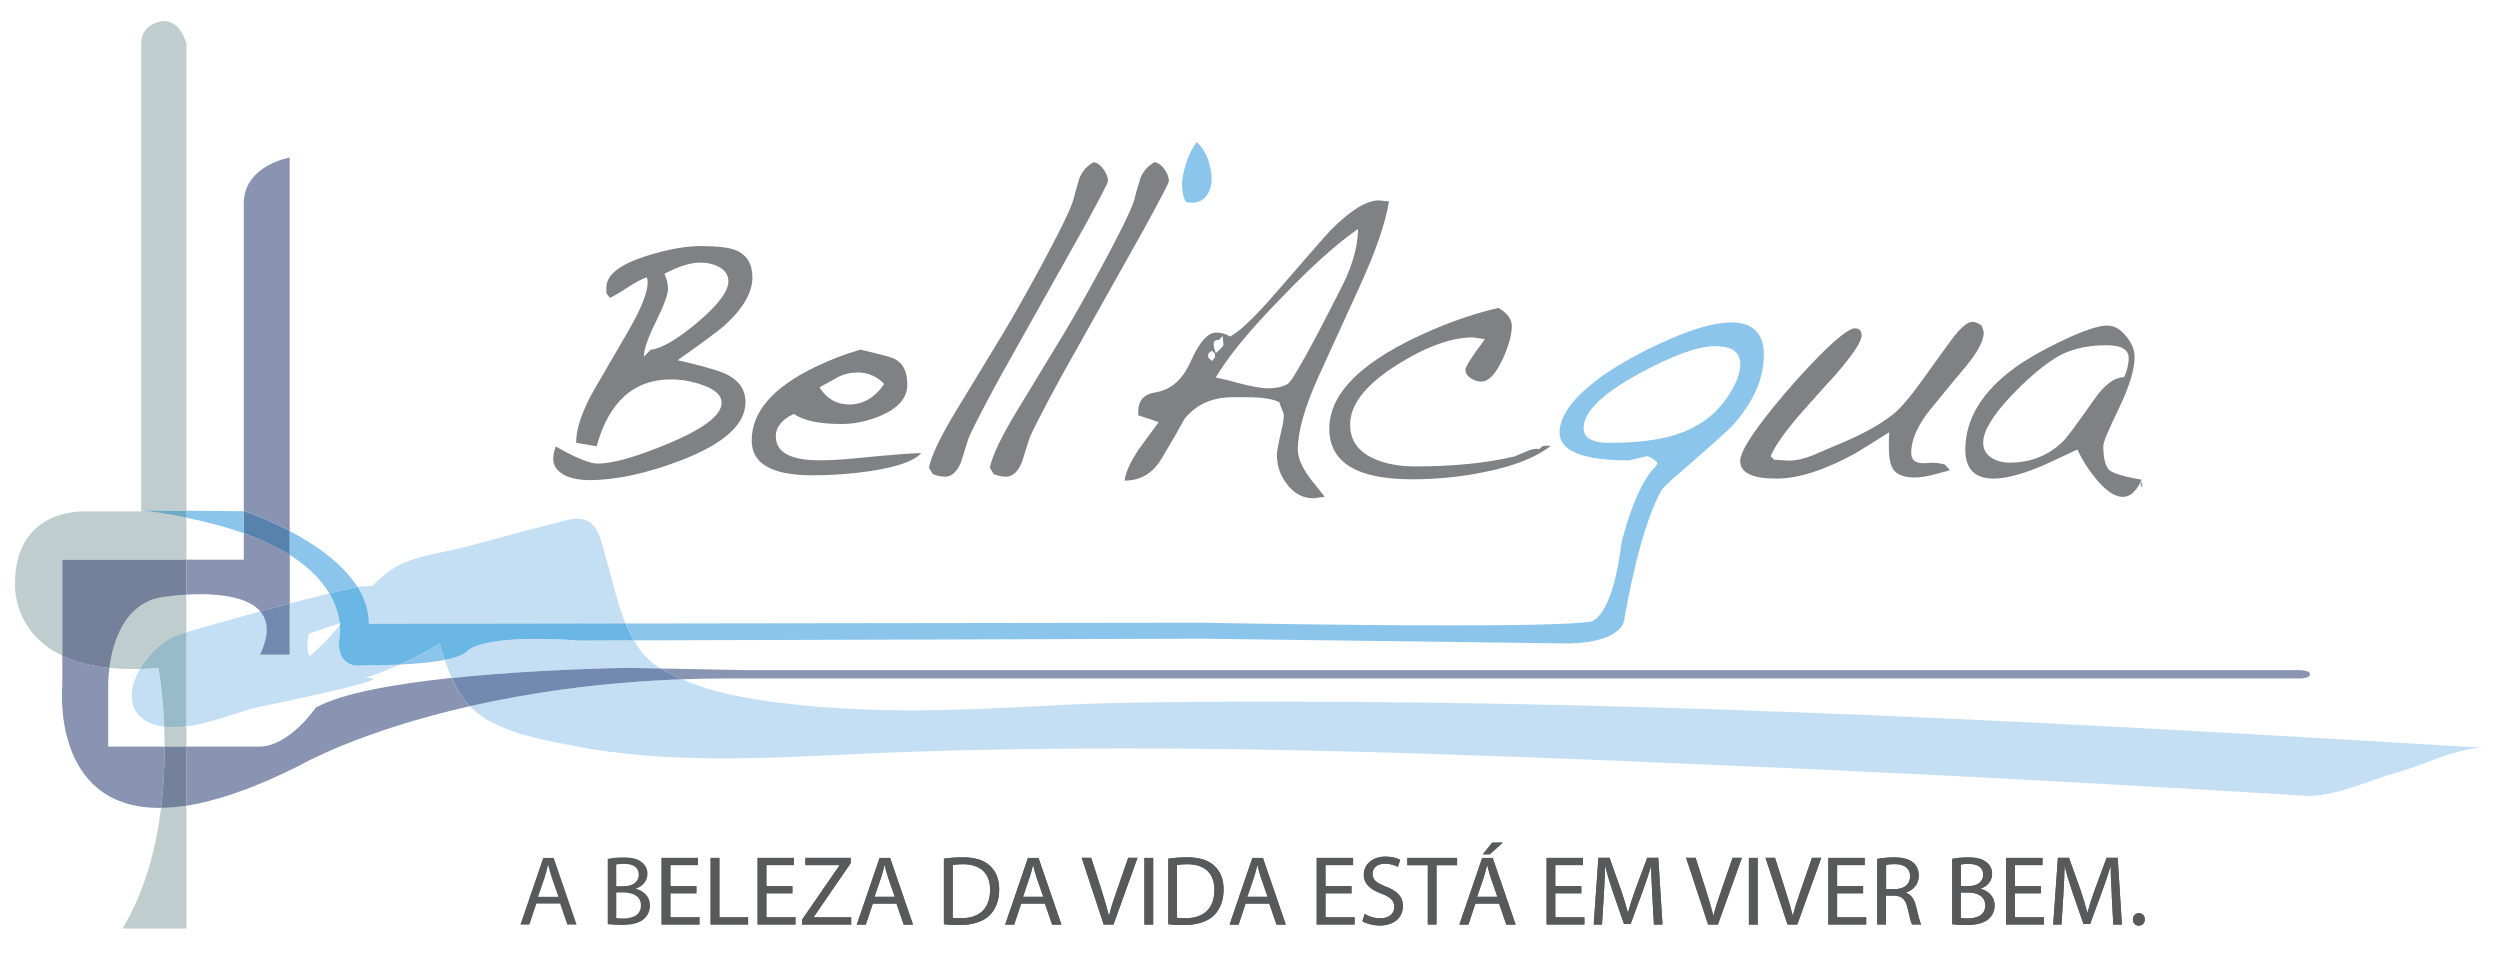 <?xml version="1.0" encoding="UTF-8"?>
<svg xmlns="http://www.w3.org/2000/svg" id="Layer_1" data-name="Layer 1" viewBox="0 0 250 97.87">
  <defs>
    <style>
      .cls-1 {
        fill: #5782ad;
      }

      .cls-1, .cls-2, .cls-3, .cls-4, .cls-5, .cls-6, .cls-7, .cls-8, .cls-9, .cls-10, .cls-11, .cls-12 {
        stroke-width: 0px;
      }

      .cls-2 {
        fill: #73819a;
      }

      .cls-3 {
        fill: #808184;
      }

      .cls-4 {
        fill: #71a9c4;
      }

      .cls-5 {
        fill: #98bac9;
      }

      .cls-6 {
        fill: #8993b2;
      }

      .cls-7 {
        fill: #58595b;
      }

      .cls-8 {
        fill: #c0cdce;
      }

      .cls-9 {
        fill: #728aaf;
      }

      .cls-10 {
        fill: #c4dff4;
      }

      .cls-11 {
        fill: #6ab6e5;
      }

      .cls-12 {
        fill: #8bc5eb;
      }
    </style>
  </defs>
  <g>
    <path class="cls-10" d="M57.69,51.82s-.1.03-.14.04c-.24.02-.5.06-.78.13-3.37.84-6.72,1.75-10.07,2.66-2.13.58-5.08.89-7.03,1.99-.89.51-1.69,1.19-2.44,1.96-.09,0-.19,0-.28,0-.41,0-.81.03-1.21.11.71,1.12,1.14,2.36,1.14,3.71l25.69-.04c-.87-2.13-1.37-4.53-1.91-6.37-.6-2.11-.89-4.14-2.91-4.14-.06,0-.13,0-.19,0,.04-.01.07-.02.11-.04M32.94,59.34c-1.32.32-2.65.66-3.96,1.01v5.12h-2.97c.97-2.04.8-3.41.02-4.33-2.47.68-4.93,1.38-7.38,2.08v9.42c2.23-.29,4.64-1.21,6.59-1.8,9.78-2.03,13.63-3.05,11.53-3.05-.08,0-.16,0-.25,0,1.18-.39,2.35-.83,3.48-1.33-1.08.05-2.32.08-3.77.08,0,0-.15.03-.37.03-.66,0-1.97-.26-1.97-2.37,0,0,.19-.67.1-1.71-.3.37-.6.72-.9,1.06-.66.73-1.38,1.43-2.15,2.1-.28-.73-.25-1.51-.03-2.27,1.04-.37,1.89-.69,2.27-.79.16-.04.44-.14.8-.27-.09-.83-.36-1.87-1.03-2.99M53.69,63.9c-2.71,0-5.93.23-7.02,1.25,0,0-.2.45-2.19.85.21.61.43,1.22.69,1.8,8.53-.9,17.46-1.01,17.46-1.01l3.47.07c-.16-.1-.32-.2-.48-.31-.92-.61-1.64-1.48-2.22-2.5l-5.47.02s-1.94-.17-4.24-.17M15.84,66.8c-.65.05-1.26.09-1.86.1-1.33,2.35-1.25,5.07,2.09,5.72.12.02.23.04.35.06-.15-3.51-.58-5.87-.58-5.87M68.17,67.93c-8.43.31-15.51,1.39-21.2,2.69.09.09.18.18.27.26,2.5,2.3,6.69,3.03,9.87,3.66,5.04,1,10.12,1.3,15.21,1.3,6.14,0,12.3-.44,18.42-.65,7.14-.25,14.3-.35,21.45-.35,21.59,0,43.21.96,64.73,1.89,17.93.78,35.84,1.76,53.76,2.85.11,0,.22.01.34.01,2.63,0,6.18-1.66,8.59-2.31,2.34-.63,6.08-2.49,8.61-2.49.09,0,.19,0,.28,0-40.28-2.44-80.68-4.63-121.05-4.63-2.06,0-4.11,0-6.17.02-5.34.03-10.7.07-16.03.36-4.71.26-9.4.49-14.1.49-3.85,0-7.7-.15-11.56-.57-3.69-.4-7.86-.98-11.41-2.54"></path>
    <path class="cls-8" d="M16.35,2.09s-2.23.19-2.23,2.23v46.7l4.53.04V4.39s-.53-2.3-2.3-2.3M14.12,51.03v.11h-5.58s-.07,0-.2,0c-1.14,0-6.84.34-6.84,7.23,0,0-.31,4.79,4.73,7.19v-9.6h12.41v-4.2c-1.38-.28-2.89-.53-4.53-.73M18.64,59.46c-1.12.06-1.89.18-1.89.18-4.31.32-5.49,4.67-5.81,7.15.73.07,1.51.11,2.35.11.23,0,.46,0,.69,0,.91-1.61,2.49-3.05,4.11-3.52.18-.05.36-.1.54-.16v-3.76ZM18.64,72.64c-.44.06-.88.09-1.3.09-.31,0-.62-.02-.92-.06.03.63.04,1.29.04,1.99h2.18v-2.03Z"></path>
    <path class="cls-5" d="M18.64,63.22c-.18.05-.36.1-.54.16-1.63.47-3.2,1.91-4.11,3.52.59-.02,1.21-.05,1.85-.1,0,0,.44,2.36.58,5.87.3.04.61.06.92.06.42,0,.86-.03,1.3-.09v-9.42Z"></path>
    <path class="cls-8" d="M18.64,80.57c-.91.14-1.75.21-2.53.22-.5,4.02-1.61,8.32-3.86,12.06h6.39v-12.28Z"></path>
    <path class="cls-6" d="M28.97,15.75s-4.59.79-4.59,4.59v30.78h.03s2.09.68,4.56,1.98V15.75ZM24.38,53.32v2.65h-5.73v3.49c.42-.02.88-.04,1.38-.04,2.16,0,4.8.32,6,1.72.98-.27,1.96-.53,2.95-.79v-4.86c-1.22-.77-2.73-1.51-4.59-2.17"></path>
    <path class="cls-9" d="M28.97,60.35c-.98.26-1.97.52-2.95.79.78.91.95,2.28-.02,4.33h2.97v-5.12Z"></path>
    <path class="cls-6" d="M6.23,65.57v2.94s-1.21,12.28,9.72,12.28c.05,0,.11,0,.16,0,.27-2.17.36-4.26.35-6.13h-5.64v-6.16s-.01-.7.12-1.71c-1.94-.2-3.49-.64-4.71-1.23M66.1,66.85c.66.4,1.35.76,2.07,1.08,1.61-.06,3.27-.09,4.98-.09h156.62s.04.01.11.01c.3,0,1.12-.04,1.12-.43,0,0,.12-.41-1.27-.41H74.2l-8.1-.16ZM45.17,67.79c-5.56.59-10.95,1.51-13.58,2.96,0,0-2.66,3.91-5.68,3.91h-7.27v5.91c3.01-.47,6.73-1.71,11.35-4.04,0,0,5.8-3.37,16.98-5.91-.75-.78-1.33-1.77-1.8-2.82"></path>
    <path class="cls-9" d="M62.64,66.79s-8.93.11-17.46,1.01c.47,1.06,1.05,2.04,1.8,2.82,5.69-1.29,12.78-2.38,21.2-2.69-.72-.32-1.41-.67-2.07-1.08l-3.47-.07Z"></path>
    <path class="cls-2" d="M18.64,55.97H6.23v9.6c1.23.58,2.77,1.03,4.71,1.23.32-2.48,1.5-6.83,5.81-7.15,0,0,.77-.12,1.89-.18v-3.49ZM18.64,74.66h-2.18c0,1.87-.08,3.96-.35,6.13.78,0,1.62-.08,2.53-.22v-5.91Z"></path>
    <path class="cls-3" d="M70.17,24.6c-1.6,0-3.46.34-5.57,1.01-2.64.84-3.96,1.88-3.96,3.13v.51c0,.09.12.28.36.53.39-.17,1-.53,1.83-1.08.77-.5,1.39-.82,1.87-.97l.07.47c0,1.03-.63,2.62-1.87,4.78-1.65,2.85-2.8,4.83-3.45,5.93-1.23,2.16-1.84,3.95-1.84,5.36l2.05.36c1.23-4.45,3.71-6.69,7.44-6.69,1,0,2.01.17,3.01.51,1.36.45,2.05,1.06,2.05,1.83,0,1.23-1.77,2.58-5.31,4.07-3.22,1.34-5.57,2.01-7.08,2.01-.79,0-2.19-.57-4.2-1.72-.17.53-.25.93-.25,1.22,0,.75.42,1.32,1.29,1.73.69.29,1.46.42,2.3.42,2.68,0,5.77-.66,9.28-2.01,4.24-1.65,6.36-3.58,6.36-5.78,0-1.44-.86-2.46-2.55-3.06-.96-.33-2.37-.72-4.24-1.14,2.61-1.84,4.18-3.01,4.71-3.49,1.84-1.68,2.77-3.27,2.77-4.79,0-1.36-.56-2.28-1.69-2.73-.65-.26-1.78-.4-3.38-.4M64.39,35.64c0-.7.4-1.85,1.2-3.47.8-1.62,1.21-2.72,1.21-3.29,0-.48-.12-.98-.36-1.51.77-.38,1.36-.65,1.8-.78.65-.22,1.26-.33,1.86-.33.67,0,1.27.15,1.8.43.63.34.94.82.94,1.44,0,1.01-1.06,2.4-3.16,4.17-2.02,1.68-3.55,2.56-4.6,2.67l-.68.68Z"></path>
    <path class="cls-3" d="M86.06,34.96c-1.59.45-3.11,1.04-4.56,1.75-4.22,2.04-6.33,4.48-6.33,7.34,0,2.32,2.02,3.48,6.07,3.48,1.96,0,3.9-.14,5.79-.42,2.68-.41,4.38-1,5.1-1.8-.88,0-3.01.17-6.39.5-1.44.15-2.7.22-3.78.22-2.92,0-4.38-.8-4.38-2.41,0-.91.6-1.66,1.8-2.23.96.67,2.54,1.01,4.74,1.01,1.41,0,2.8-.3,4.17-.93,1.63-.74,2.44-1.75,2.44-3.02,0-1.44-.54-2.34-1.61-2.7-.51-.17-1.52-.42-3.05-.78M84.9,40.45c-1.24,0-2.23-.58-2.95-1.72,1.2-.65,1.81-.99,1.83-1.01.6-.31,1.27-.47,2.01-.47,1.03,0,1.91.39,2.63,1.15-.93,1.36-2.11,2.05-3.52,2.05"></path>
    <path class="cls-3" d="M109.34,16.23c-.65.36-1.12.89-1.4,1.61-.31,1.03-.52,1.75-.61,2.16-.55,1.96-5.42,10.72-7.19,13.62l-4.56,7.51c-1.53,2.52-2.43,4.4-2.69,5.64l.4.65c.45.17.86.25,1.22.25.65,0,1.18-.48,1.59-1.44l.72-2.3c.19-.57,1.25-2.66,3.2-6.25l8.37-14.92c1.61-2.95,2.41-4.49,2.41-4.64,0-.38-.15-.78-.45-1.2-.3-.42-.63-.65-.99-.7"></path>
    <path class="cls-3" d="M115.43,16.23c-.65.36-1.12.89-1.4,1.61-.31,1.03-.52,1.75-.61,2.16-.55,1.96-5.42,10.72-7.19,13.62l-4.56,7.51c-1.53,2.52-2.43,4.4-2.69,5.64l.4.65c.45.17.86.25,1.22.25.65,0,1.18-.48,1.59-1.44l.72-2.3c.19-.57,1.25-2.66,3.2-6.25l8.37-14.92c1.6-2.95,2.41-4.49,2.41-4.64,0-.38-.15-.78-.45-1.2-.3-.42-.63-.65-.99-.7"></path>
    <path class="cls-12" d="M119.65,14.21c-.61.9-1.03,1.87-1.26,2.91-.3,1.23-.23,2.26.19,3.08.23.05.44.07.64.07.64,0,1.14-.26,1.49-.78.48-.7.58-1.63.3-2.78-.24-1.11-.7-1.94-1.36-2.51"></path>
    <path class="cls-3" d="M137.89,20.04c-1.27,0-2.89,1.01-4.89,3.05-.48.51-2.25,2.53-5.32,6.08-2.1,2.44-3.66,3.94-4.67,4.49-.39-.27-.86-.4-1.4-.4-.84,0-1.69.97-2.55,2.91-.81,1.8-1.97,2.82-3.48,3.06-1.17.17-1.76.81-1.76,1.94v.36l2.05.68c-1.14,1.56-1.82,2.49-2.05,2.8-.81,1.24-1.27,2.27-1.36,3.05,1.59,0,2.8-.72,3.67-2.15,1.01-1.68,1.78-3.02,2.33-4.03,1.15-1.44,2.77-2.16,4.85-2.16h1.33c1.59,0,2.68.18,3.31.51,0,.07.06.28.21.61.15.34.22.55.22.65,0,.36-.07.85-.22,1.47-.31,1.35-.47,2.18-.47,2.52,0,1.08.32,2.05.98,2.9.72.96,1.59,1.44,2.62,1.44.19,0,.34,0,.43-.04l.76-.1-1.3-1.62c-.93-1.2-1.4-2.22-1.4-3.09,0-1.84.7-4.29,2.08-7.33l4.1-8.98c1.6-3.5,2.58-6.33,2.94-8.52l-1.01-.1ZM126.86,38.83c-.75,0-1.86-.2-3.35-.61-.6-.18-1.25-.32-1.94-.47,1.25-2.11,3.42-4.76,6.54-7.94,3-3.14,5.56-5.44,7.69-6.91,0,1.42-.39,3.02-1.15,4.79-.36.79-1.33,2.69-2.9,5.71-1.68,3.16-2.67,4.83-2.99,5-.53.29-1.16.43-1.9.43M121.58,35.31c-.15-.39-.21-.68-.21-.89-.03-.3.15-.43.54-.43l.36-.4.07.89c0,.12-.26.4-.76.83M121.18,36.1l-.36-.36v-.36l.36-.32.32.32v.36l-.32.36Z"></path>
    <path class="cls-3" d="M149.85,30.79c-2.13.48-4.36,1.23-6.69,2.23-6.82,2.94-10.23,6.22-10.23,9.85,0,3.37,2.75,5.06,8.26,5.06,2.49,0,4.9-.24,7.22-.72,2.92-.57,5.13-1.44,6.61-2.58l-.07-.07-.68.04-.36.32c-.06-.03-.16-.04-.25-.04-.29,0-.65.09-1.08.29-.67.28-1.04.44-1.12.47-2.73.66-6.05,1-9.95,1-1.68,0-3.09-.28-4.24-.83-1.51-.72-2.26-1.83-2.26-3.34,0-2.04,1.59-4.05,4.78-6.04,2.88-1.8,5.38-2.69,7.51-2.69.39.05.78.1,1.19.18-1.29,1.72-1.95,2.75-1.95,3.05,0,.34.18.62.53.85.35.23.7.34,1.06.34.74,0,1.46-.77,2.16-2.3.6-1.32.89-2.41.89-3.27,0-.67-.44-1.27-1.33-1.8"></path>
    <path class="cls-3" d="M197.23,32.18c-.51,0-1.24.65-2.2,1.95-1.38,1.92-2.34,3.25-2.87,3.98-1.2,1.66-2.15,2.76-2.84,3.31-1.35,1.08-3.28,2.13-5.83,3.16-1.01.43-1.76.76-2.26.97-.84.34-1.63.51-2.37.51-.18,0-.41-.02-.72-.04-.31-.03-.55-.04-.72-.04l-.36-.36c.45-1.05,1.46-2.48,3.02-4.28,1.53-1.72,2.68-3.01,3.45-3.84,1.75-2.01,2.63-3.33,2.63-3.95,0-.48-.23-.72-.68-.72-.55,0-1.79.97-3.71,2.91-1.46,1.48-2.94,3.15-4.45,5-2.2,2.71-3.3,4.49-3.3,5.36,0,1.17,1.21,1.76,3.62,1.76,2.18,0,4.78-.83,7.8-2.48.66-.39,1.84-1.11,3.49-2.16-.03.29-.04.56-.04.83v.82c0,1,.17,1.72.5,2.16.41.48,1.11.72,2.09.72.45,0,1.03-.08,1.75-.25,1.08-.28,1.67-.44,1.76-.47l-.5-.57c-.41-.12-.79-.18-1.15-.18h-.36c-.17.03-.34.04-.53.04-.03,0-.07,0-.1,0-.83,0-1.23-.34-1.23-1.01,0-1.32.63-2.77,1.9-4.35,1.7-2.08,2.89-3.52,3.56-4.31,1.2-1.44,1.8-2.59,1.8-3.45l-.22-.65c-.33-.24-.65-.37-.93-.37"></path>
    <path class="cls-3" d="M210.76,32.55c-.93,0-2.51.54-4.74,1.61-1.87.91-3.36,1.76-4.45,2.55-3.36,2.42-5.04,5.18-5.04,8.27,0,1.92.95,2.88,2.84,2.88,1.08,0,2.51-.35,4.28-1.04.72-.29,2.08-.91,4.09-1.87.48,1.05,1.11,2.04,1.87,2.95.98,1.19,1.88,1.79,2.69,1.79.72,0,1.35-.57,1.87-1.72-1.92-.33-3.02-.68-3.31-1.04-.36-.42-.53-1.22-.53-2.37,0-.33.52-1.58,1.56-3.72,1.04-2.15,1.57-3.87,1.57-5.19,0-.67-.29-1.36-.87-2.06-.57-.69-1.18-1.03-1.83-1.03M201.02,46.27c-.72,0-1.33-.16-1.83-.47-.58-.35-.87-.87-.87-1.54,0-1.12.91-2.66,2.73-4.6,1.44-1.53,2.83-2.75,4.17-3.66,1.44-.99,3.25-1.48,5.43-1.48,1.48,0,2.22.43,2.22,1.29,0,.6-.16,1.24-.46,1.91-.96,0-1.95.74-2.99,2.22-1.68,2.4-2.69,3.77-3.05,4.13-1.48,1.47-3.27,2.19-5.36,2.19M214.22,48.25h-.15v.21h.07v.11h-.07v.1h.15v-.29h-.07v-.07h.07v-.06Z"></path>
    <path class="cls-12" d="M173.07,32.25c-1.71,0-4.08.7-7.12,2.12-2.37,1.1-4.41,2.27-6.11,3.51-2.58,1.95-3.88,3.73-3.88,5.36,0,1.87,2.31,2.8,6.94,2.8.6-.14,1.21-.29,1.83-.43.51.19.86.43,1.04.72-.07.12-.15.22-.22.32-2.09,2.03-3.4,7.62-3.4,7.62-.95,7.78-3.09,7.9-3.14,7.9-1.78.28-7.44.37-13.9.37-11.23,0-24.9-.27-24.9-.27l-57.61.08c.24.59.51,1.16.82,1.69l56.79-.17,36.84.48c5.17-.18,5.35-2.26,5.35-2.26,1.84-10.52,3.88-13.25,3.88-13.25,0,0,.39-.4,1.17-1.12h.02c3.48-3.02,5.42-4.75,5.83-5.21,2.06-2.32,3.09-4.67,3.09-7.04,0-2.15-1.11-3.23-3.3-3.23M161.02,44.29c-1.77,0-2.66-.49-2.66-1.48,0-1.6,1.83-3.41,5.5-5.42,3.36-1.84,5.9-2.77,7.65-2.77s2.52.62,2.52,1.86c0,.82-.39,1.83-1.15,3.02-1.2,1.89-2.95,3.21-5.25,3.95-1.7.55-3.9.83-6.61.83M14.07,51.03s.03,0,.05,0h0s-.05,0-.05,0ZM18.64,51.07v.7c2.21.45,4.11.97,5.73,1.55v-2.2l-5.73-.05ZM28.97,53.1v2.39c2,1.26,3.23,2.61,3.96,3.85.83-.2,1.67-.4,2.5-.59.1-.02.21-.04.31-.06-1.53-2.42-4.34-4.31-6.78-5.59M34.17,62.26c-.07.03-.14.05-.2.07,0,.05.01.11.02.16.06-.08.13-.15.19-.23M43.96,64.35c-1.26.78-2.55,1.48-3.84,2.05-.04.02-.08.04-.13.06,2.07-.1,3.5-.28,4.49-.47-.19-.55-.36-1.1-.52-1.64"></path>
    <path class="cls-11" d="M35.75,58.69c-.1.02-.21.04-.31.06-.83.19-1.67.39-2.5.59.66,1.12.94,2.16,1.03,2.99.06-.02.13-.05.2-.07-.06.08-.13.15-.19.23.09,1.05-.1,1.71-.1,1.71,0,2.11,1.31,2.37,1.97,2.37.22,0,.37-.03.37-.03,1.45,0,2.7-.03,3.77-.08.04-.02.09-.04.13-.06,1.29-.57,2.58-1.27,3.84-2.05.16.53.33,1.08.52,1.64,1.99-.39,2.19-.85,2.19-.85,1.1-1.01,4.31-1.25,7.02-1.25,2.3,0,4.24.17,4.24.17l5.47-.02c-.31-.53-.58-1.1-.82-1.69l-25.69.04c0-1.35-.44-2.58-1.14-3.71"></path>
    <path class="cls-4" d="M14.12,51.03h0c1.64.21,3.14.46,4.53.74v-.7l-4.53-.04Z"></path>
    <path class="cls-1" d="M24.38,51.12v2.2c1.86.67,3.37,1.41,4.59,2.17v-2.39c-2.47-1.3-4.56-1.98-4.56-1.98h-.03Z"></path>
    <path class="cls-7" d="M55.84,89.68l-.67-1.92c-.14-.43-.24-.83-.34-1.22h-.03c-.09.39-.2.8-.33,1.21l-.66,1.93h2.02ZM53.64,90.36l-.7,2.1h-.9l2.28-6.67h1.05l2.29,6.67h-.93l-.72-2.1h-2.38Z"></path>
    <path class="cls-7" d="M61.63,91.8c.18.03.42.04.73.04.9,0,1.73-.33,1.73-1.3,0-.9-.79-1.29-1.74-1.29h-.72v2.54ZM61.63,88.61h.79c.91,0,1.45-.48,1.45-1.13,0-.77-.59-1.09-1.47-1.09-.4,0-.63.03-.77.06v2.16ZM60.77,85.89c.38-.09.99-.15,1.58-.15.87,0,1.43.15,1.83.48.35.26.57.65.57,1.18,0,.65-.44,1.22-1.14,1.46v.03c.64.15,1.39.67,1.39,1.66,0,.57-.23,1.01-.58,1.33-.46.43-1.22.62-2.31.62-.6,0-1.05-.04-1.34-.08v-6.55Z"></path>
  </g>
  <polygon class="cls-7" points="69.64 89.33 67.04 89.33 67.04 91.73 69.95 91.73 69.95 92.45 66.16 92.45 66.16 85.79 69.8 85.79 69.8 86.51 67.04 86.51 67.04 88.61 69.64 88.61 69.64 89.33"></polygon>
  <polygon class="cls-7" points="71.06 85.79 71.94 85.79 71.94 91.73 74.81 91.73 74.81 92.45 71.06 92.45 71.06 85.79"></polygon>
  <polygon class="cls-7" points="79.24 89.33 76.64 89.33 76.64 91.73 79.55 91.73 79.55 92.45 75.76 92.45 75.76 85.79 79.4 85.79 79.4 86.51 76.64 86.51 76.64 88.61 79.24 88.61 79.24 89.33"></polygon>
  <polygon class="cls-7" points="80.22 91.95 83.95 86.54 83.95 86.51 80.54 86.51 80.54 85.79 85.07 85.79 85.07 86.31 81.37 91.7 81.37 91.73 85.12 91.73 85.12 92.45 80.22 92.45 80.22 91.95"></polygon>
  <g>
    <path class="cls-7" d="M89.48,89.68l-.67-1.92c-.14-.43-.24-.83-.34-1.22h-.03c-.09.39-.2.8-.33,1.21l-.66,1.93h2.02ZM87.28,90.36l-.7,2.1h-.9l2.28-6.67h1.05l2.29,6.67h-.93l-.72-2.1h-2.38Z"></path>
    <path class="cls-7" d="M95.27,91.78c.22.04.54.04.88.04,1.85,0,2.86-1.03,2.86-2.83.01-1.59-.89-2.57-2.72-2.57-.45,0-.79.04-1.02.09v5.27ZM94.39,85.87c.54-.08,1.17-.14,1.85-.14,1.25,0,2.13.28,2.72.82.61.54.96,1.32.96,2.4s-.35,1.98-.97,2.59c-.64.62-1.67.96-2.98.96-.63,0-1.13-.02-1.58-.08v-6.56Z"></path>
    <path class="cls-7" d="M104.33,89.68l-.67-1.92c-.14-.43-.24-.83-.34-1.22h-.03c-.09.39-.2.8-.33,1.21l-.66,1.93h2.02ZM102.12,90.36l-.7,2.1h-.9l2.28-6.67h1.05l2.29,6.67h-.93l-.72-2.1h-2.38Z"></path>
    <path class="cls-7" d="M110.37,92.45l-2.2-6.67h.95l1.05,3.28c.28.9.53,1.72.72,2.49h.02c.19-.77.46-1.61.77-2.48l1.14-3.29h.93l-2.4,6.67h-.96Z"></path>
  </g>
  <rect class="cls-7" x="114.44" y="85.79" width=".88" height="6.67"></rect>
  <g>
    <path class="cls-7" d="M117.7,91.78c.22.04.54.04.88.04,1.85,0,2.86-1.03,2.86-2.83,0-1.59-.89-2.57-2.72-2.57-.45,0-.79.04-1.02.09v5.27ZM116.83,85.87c.54-.08,1.17-.14,1.85-.14,1.25,0,2.13.28,2.72.82.61.54.96,1.32.96,2.4s-.35,1.98-.97,2.59c-.64.62-1.67.96-2.98.96-.63,0-1.14-.02-1.58-.08v-6.56Z"></path>
    <path class="cls-7" d="M126.76,89.68l-.67-1.92c-.14-.43-.24-.83-.34-1.22h-.03c-.09.39-.2.8-.33,1.21l-.66,1.93h2.02ZM124.56,90.36l-.7,2.1h-.9l2.28-6.67h1.05l2.29,6.67h-.93l-.72-2.1h-2.38Z"></path>
  </g>
  <polygon class="cls-7" points="135.15 89.33 132.55 89.33 132.55 91.73 135.46 91.73 135.46 92.45 131.67 92.45 131.67 85.79 135.31 85.79 135.31 86.51 132.55 86.51 132.55 88.61 135.15 88.61 135.15 89.33"></polygon>
  <path class="cls-7" d="M136.48,91.4c.39.25.95.43,1.54.43.89,0,1.41-.46,1.41-1.14,0-.61-.36-.98-1.27-1.32-1.1-.39-1.78-.97-1.78-1.9,0-1.04.87-1.81,2.17-1.81.68,0,1.19.16,1.47.33l-.24.7c-.21-.13-.66-.32-1.27-.32-.92,0-1.26.54-1.26,1,0,.62.41.93,1.33,1.29,1.14.44,1.71.98,1.71,1.96,0,1.03-.76,1.93-2.34,1.93-.65,0-1.36-.2-1.71-.43l.23-.72Z"></path>
  <polygon class="cls-7" points="142.78 86.52 140.73 86.52 140.73 85.79 145.71 85.79 145.71 86.52 143.65 86.52 143.65 92.45 142.78 92.45 142.78 86.52"></polygon>
  <path class="cls-7" d="M150.27,84.26l-1.28,1.17h-.71l.94-1.17h1.05ZM149.74,89.68l-.67-1.92c-.14-.43-.24-.83-.34-1.22h-.03c-.09.39-.2.8-.33,1.21l-.66,1.93h2.02ZM147.54,90.36l-.7,2.1h-.9l2.28-6.67h1.05l2.29,6.67h-.93l-.72-2.1h-2.38Z"></path>
  <polygon class="cls-7" points="158.13 89.33 155.53 89.33 155.53 91.73 158.44 91.73 158.44 92.45 154.66 92.45 154.66 85.79 158.29 85.79 158.29 86.51 155.53 86.51 155.53 88.61 158.13 88.61 158.13 89.33"></polygon>
  <g>
    <path class="cls-7" d="M165.23,89.52c-.05-.93-.11-2.06-.11-2.88h-.02c-.24.77-.51,1.61-.85,2.53l-1.19,3.23h-.66l-1.1-3.17c-.32-.95-.58-1.8-.77-2.59h-.02c-.02.83-.07,1.94-.13,2.95l-.18,2.86h-.83l.47-6.67h1.11l1.15,3.22c.28.82.5,1.55.68,2.25h.02c.18-.67.42-1.4.72-2.25l1.2-3.22h1.11l.42,6.67h-.86l-.16-2.93Z"></path>
    <path class="cls-7" d="M170.81,92.45l-2.2-6.67h.95l1.05,3.28c.28.9.53,1.72.72,2.49h.02c.19-.77.46-1.61.77-2.48l1.14-3.29h.93l-2.4,6.67h-.96Z"></path>
  </g>
  <rect class="cls-7" x="174.89" y="85.79" width=".88" height="6.67"></rect>
  <path class="cls-7" d="M178.75,92.45l-2.2-6.67h.95l1.05,3.28c.28.9.53,1.72.72,2.49h.02c.19-.77.46-1.61.77-2.48l1.14-3.29h.93l-2.4,6.67h-.96Z"></path>
  <polygon class="cls-7" points="186.31 89.33 183.71 89.33 183.71 91.73 186.62 91.73 186.62 92.45 182.83 92.45 182.83 85.79 186.47 85.79 186.47 86.51 183.71 86.51 183.71 88.61 186.31 88.61 186.31 89.33"></polygon>
  <g>
    <path class="cls-7" d="M188.61,88.91h.89c.93,0,1.51-.5,1.51-1.27,0-.86-.63-1.23-1.54-1.23-.42,0-.71.04-.86.08v2.42ZM187.74,85.89c.44-.09,1.08-.15,1.66-.15.93,0,1.53.18,1.95.55.33.29.53.74.53,1.27,0,.87-.57,1.45-1.27,1.69v.03c.51.18.82.65.99,1.34.22.93.38,1.57.51,1.83h-.9c-.11-.19-.26-.76-.44-1.59-.2-.92-.57-1.27-1.36-1.3h-.82v2.89h-.87v-6.57Z"></path>
    <path class="cls-7" d="M196.08,91.8c.18.03.42.04.73.04.9,0,1.72-.33,1.72-1.3,0-.9-.79-1.29-1.73-1.29h-.72v2.54ZM196.08,88.61h.79c.91,0,1.45-.48,1.45-1.13,0-.77-.59-1.09-1.46-1.09-.4,0-.63.03-.77.06v2.16ZM195.22,85.89c.38-.09.99-.15,1.59-.15.87,0,1.43.15,1.83.48.35.26.57.65.57,1.18,0,.65-.44,1.22-1.14,1.46v.03c.64.15,1.39.67,1.39,1.66,0,.57-.23,1.01-.58,1.33-.46.43-1.22.62-2.31.62-.6,0-1.06-.04-1.35-.08v-6.55Z"></path>
  </g>
  <polygon class="cls-7" points="204.09 89.33 201.49 89.33 201.49 91.73 204.4 91.73 204.4 92.45 200.61 92.45 200.61 85.79 204.25 85.79 204.25 86.51 201.49 86.51 201.49 88.61 204.09 88.61 204.09 89.33"></polygon>
  <g>
    <path class="cls-7" d="M211.18,89.52c-.05-.93-.11-2.06-.11-2.88h-.02c-.24.77-.51,1.61-.85,2.53l-1.19,3.23h-.66l-1.1-3.17c-.32-.95-.58-1.8-.77-2.59h-.02c-.02.83-.07,1.94-.13,2.95l-.18,2.86h-.83l.47-6.67h1.11l1.15,3.22c.28.82.5,1.55.68,2.25h.02c.18-.67.42-1.4.72-2.25l1.19-3.22h1.11l.42,6.67h-.86l-.16-2.93Z"></path>
    <path class="cls-7" d="M213.87,92.56c-.34,0-.58-.27-.58-.62s.25-.62.6-.62.59.26.59.62-.24.62-.6.62h0Z"></path>
  </g>
  <polygon class="cls-7" points="69.64 89.33 67.04 89.33 67.04 91.73 69.95 91.73 69.95 92.45 66.16 92.45 66.16 85.79 69.8 85.79 69.8 86.51 67.04 86.51 67.04 88.61 69.64 88.61 69.64 89.33"></polygon>
  <polygon class="cls-7" points="71.06 85.79 71.94 85.79 71.94 91.73 74.81 91.73 74.81 92.45 71.06 92.45 71.06 85.79"></polygon>
  <polygon class="cls-7" points="79.24 89.33 76.64 89.33 76.64 91.73 79.55 91.73 79.55 92.45 75.76 92.45 75.76 85.79 79.4 85.79 79.4 86.51 76.64 86.51 76.64 88.61 79.24 88.61 79.24 89.33"></polygon>
  <polygon class="cls-7" points="80.22 91.95 83.95 86.54 83.95 86.51 80.54 86.51 80.54 85.79 85.07 85.79 85.07 86.31 81.37 91.7 81.37 91.73 85.12 91.73 85.12 92.45 80.22 92.45 80.22 91.95"></polygon>
  <g>
    <path class="cls-7" d="M89.48,89.68l-.67-1.92c-.14-.43-.24-.83-.34-1.22h-.03c-.09.39-.2.8-.33,1.21l-.66,1.93h2.02ZM87.28,90.36l-.7,2.1h-.9l2.28-6.67h1.05l2.29,6.67h-.93l-.72-2.1h-2.38Z"></path>
    <path class="cls-7" d="M95.27,91.78c.22.04.54.04.88.04,1.85,0,2.86-1.03,2.86-2.83.01-1.59-.89-2.57-2.72-2.57-.45,0-.79.04-1.02.09v5.27ZM94.39,85.87c.54-.08,1.17-.14,1.85-.14,1.25,0,2.13.28,2.72.82.61.54.96,1.32.96,2.4s-.35,1.98-.97,2.59c-.64.62-1.67.96-2.98.96-.63,0-1.13-.02-1.58-.08v-6.56Z"></path>
    <path class="cls-7" d="M104.33,89.68l-.67-1.92c-.14-.43-.24-.83-.34-1.22h-.03c-.09.39-.2.8-.33,1.21l-.66,1.93h2.02ZM102.12,90.36l-.7,2.1h-.9l2.28-6.67h1.05l2.29,6.67h-.93l-.72-2.1h-2.38Z"></path>
    <path class="cls-7" d="M110.37,92.45l-2.2-6.67h.95l1.05,3.28c.28.9.53,1.72.72,2.49h.02c.19-.77.46-1.61.77-2.48l1.14-3.29h.93l-2.4,6.67h-.96Z"></path>
  </g>
  <rect class="cls-7" x="114.44" y="85.79" width=".88" height="6.67"></rect>
  <g>
    <path class="cls-7" d="M117.7,91.78c.22.04.54.04.88.04,1.85,0,2.86-1.03,2.86-2.83,0-1.59-.89-2.57-2.72-2.57-.45,0-.79.04-1.02.09v5.27ZM116.83,85.87c.54-.08,1.17-.14,1.85-.14,1.25,0,2.13.28,2.72.82.61.54.96,1.32.96,2.4s-.35,1.98-.97,2.59c-.64.62-1.67.96-2.98.96-.63,0-1.14-.02-1.58-.08v-6.56Z"></path>
    <path class="cls-7" d="M126.76,89.68l-.67-1.92c-.14-.43-.24-.83-.34-1.22h-.03c-.09.39-.2.8-.33,1.21l-.66,1.93h2.02ZM124.56,90.36l-.7,2.1h-.9l2.28-6.67h1.05l2.29,6.67h-.93l-.72-2.1h-2.38Z"></path>
  </g>
  <polygon class="cls-7" points="135.15 89.33 132.55 89.33 132.55 91.73 135.46 91.73 135.46 92.45 131.67 92.45 131.67 85.79 135.31 85.79 135.31 86.51 132.55 86.51 132.55 88.61 135.15 88.61 135.15 89.33"></polygon>
  <path class="cls-7" d="M136.48,91.4c.39.25.95.43,1.54.43.89,0,1.41-.46,1.41-1.14,0-.61-.36-.98-1.27-1.32-1.1-.39-1.78-.97-1.78-1.9,0-1.04.87-1.81,2.17-1.81.68,0,1.19.16,1.47.33l-.24.7c-.21-.13-.66-.32-1.27-.32-.92,0-1.26.54-1.26,1,0,.62.41.93,1.33,1.29,1.14.44,1.71.98,1.71,1.96,0,1.03-.76,1.93-2.34,1.93-.65,0-1.36-.2-1.71-.43l.23-.72Z"></path>
  <polygon class="cls-7" points="142.78 86.52 140.73 86.52 140.73 85.79 145.71 85.79 145.71 86.52 143.65 86.52 143.65 92.45 142.78 92.45 142.78 86.52"></polygon>
  <path class="cls-7" d="M150.27,84.26l-1.28,1.17h-.71l.94-1.17h1.05ZM149.74,89.68l-.67-1.92c-.14-.43-.24-.83-.34-1.22h-.03c-.09.39-.2.8-.33,1.21l-.66,1.93h2.02ZM147.54,90.36l-.7,2.1h-.9l2.28-6.67h1.05l2.29,6.67h-.93l-.72-2.1h-2.38Z"></path>
  <polygon class="cls-7" points="158.13 89.33 155.53 89.33 155.53 91.73 158.44 91.73 158.44 92.45 154.66 92.45 154.66 85.79 158.29 85.79 158.29 86.51 155.53 86.51 155.53 88.61 158.13 88.61 158.13 89.33"></polygon>
  <g>
    <path class="cls-7" d="M165.23,89.52c-.05-.93-.11-2.06-.11-2.88h-.02c-.24.77-.51,1.61-.85,2.53l-1.19,3.23h-.66l-1.1-3.17c-.32-.95-.58-1.8-.77-2.59h-.02c-.02.83-.07,1.94-.13,2.95l-.18,2.86h-.83l.47-6.67h1.11l1.15,3.22c.28.82.5,1.55.68,2.25h.02c.18-.67.42-1.4.72-2.25l1.2-3.22h1.11l.42,6.67h-.86l-.16-2.93Z"></path>
    <path class="cls-7" d="M170.81,92.45l-2.2-6.67h.95l1.05,3.28c.28.9.53,1.72.72,2.49h.02c.19-.77.46-1.61.77-2.48l1.14-3.29h.93l-2.4,6.67h-.96Z"></path>
  </g>
  <rect class="cls-7" x="174.89" y="85.79" width=".88" height="6.67"></rect>
  <path class="cls-7" d="M178.75,92.45l-2.2-6.67h.95l1.05,3.28c.28.9.53,1.72.72,2.49h.02c.19-.77.46-1.61.77-2.48l1.14-3.29h.93l-2.4,6.67h-.96Z"></path>
  <polygon class="cls-7" points="186.31 89.33 183.71 89.33 183.71 91.73 186.62 91.73 186.62 92.45 182.83 92.45 182.83 85.79 186.47 85.79 186.47 86.51 183.71 86.51 183.71 88.61 186.31 88.61 186.31 89.33"></polygon>
  <g>
    <path class="cls-7" d="M188.61,88.91h.89c.93,0,1.51-.5,1.51-1.27,0-.86-.63-1.23-1.54-1.23-.42,0-.71.04-.86.08v2.42ZM187.74,85.89c.44-.09,1.08-.15,1.66-.15.93,0,1.53.18,1.95.55.33.29.53.74.53,1.27,0,.87-.57,1.45-1.27,1.69v.03c.51.18.82.65.99,1.34.22.93.38,1.57.51,1.83h-.9c-.11-.19-.26-.76-.44-1.59-.2-.92-.57-1.27-1.36-1.3h-.82v2.89h-.87v-6.57Z"></path>
    <path class="cls-7" d="M196.08,91.8c.18.03.42.04.73.04.9,0,1.72-.33,1.72-1.3,0-.9-.79-1.29-1.73-1.29h-.72v2.54ZM196.08,88.61h.79c.91,0,1.45-.48,1.45-1.13,0-.77-.59-1.09-1.46-1.09-.4,0-.63.03-.77.06v2.16ZM195.22,85.89c.38-.09.99-.15,1.59-.15.87,0,1.43.15,1.83.48.35.26.57.65.57,1.18,0,.65-.44,1.22-1.14,1.46v.03c.64.15,1.39.67,1.39,1.66,0,.57-.23,1.01-.58,1.33-.46.43-1.22.62-2.31.62-.6,0-1.06-.04-1.35-.08v-6.55Z"></path>
  </g>
  <polygon class="cls-7" points="204.09 89.33 201.49 89.33 201.49 91.73 204.4 91.73 204.4 92.45 200.61 92.45 200.61 85.79 204.25 85.79 204.25 86.51 201.49 86.51 201.49 88.61 204.09 88.61 204.09 89.33"></polygon>
  <g>
    <path class="cls-7" d="M211.18,89.52c-.05-.93-.11-2.06-.11-2.88h-.02c-.24.77-.51,1.61-.85,2.53l-1.19,3.23h-.66l-1.1-3.17c-.32-.95-.58-1.8-.77-2.59h-.02c-.02.83-.07,1.94-.13,2.95l-.18,2.86h-.83l.47-6.67h1.11l1.15,3.22c.28.82.5,1.55.68,2.25h.02c.18-.67.42-1.4.72-2.25l1.19-3.22h1.11l.42,6.67h-.86l-.16-2.93Z"></path>
    <path class="cls-7" d="M213.87,92.56c-.34,0-.58-.27-.58-.62s.25-.62.6-.62.59.26.59.62-.24.62-.6.62h0Z"></path>
  </g>
</svg>
